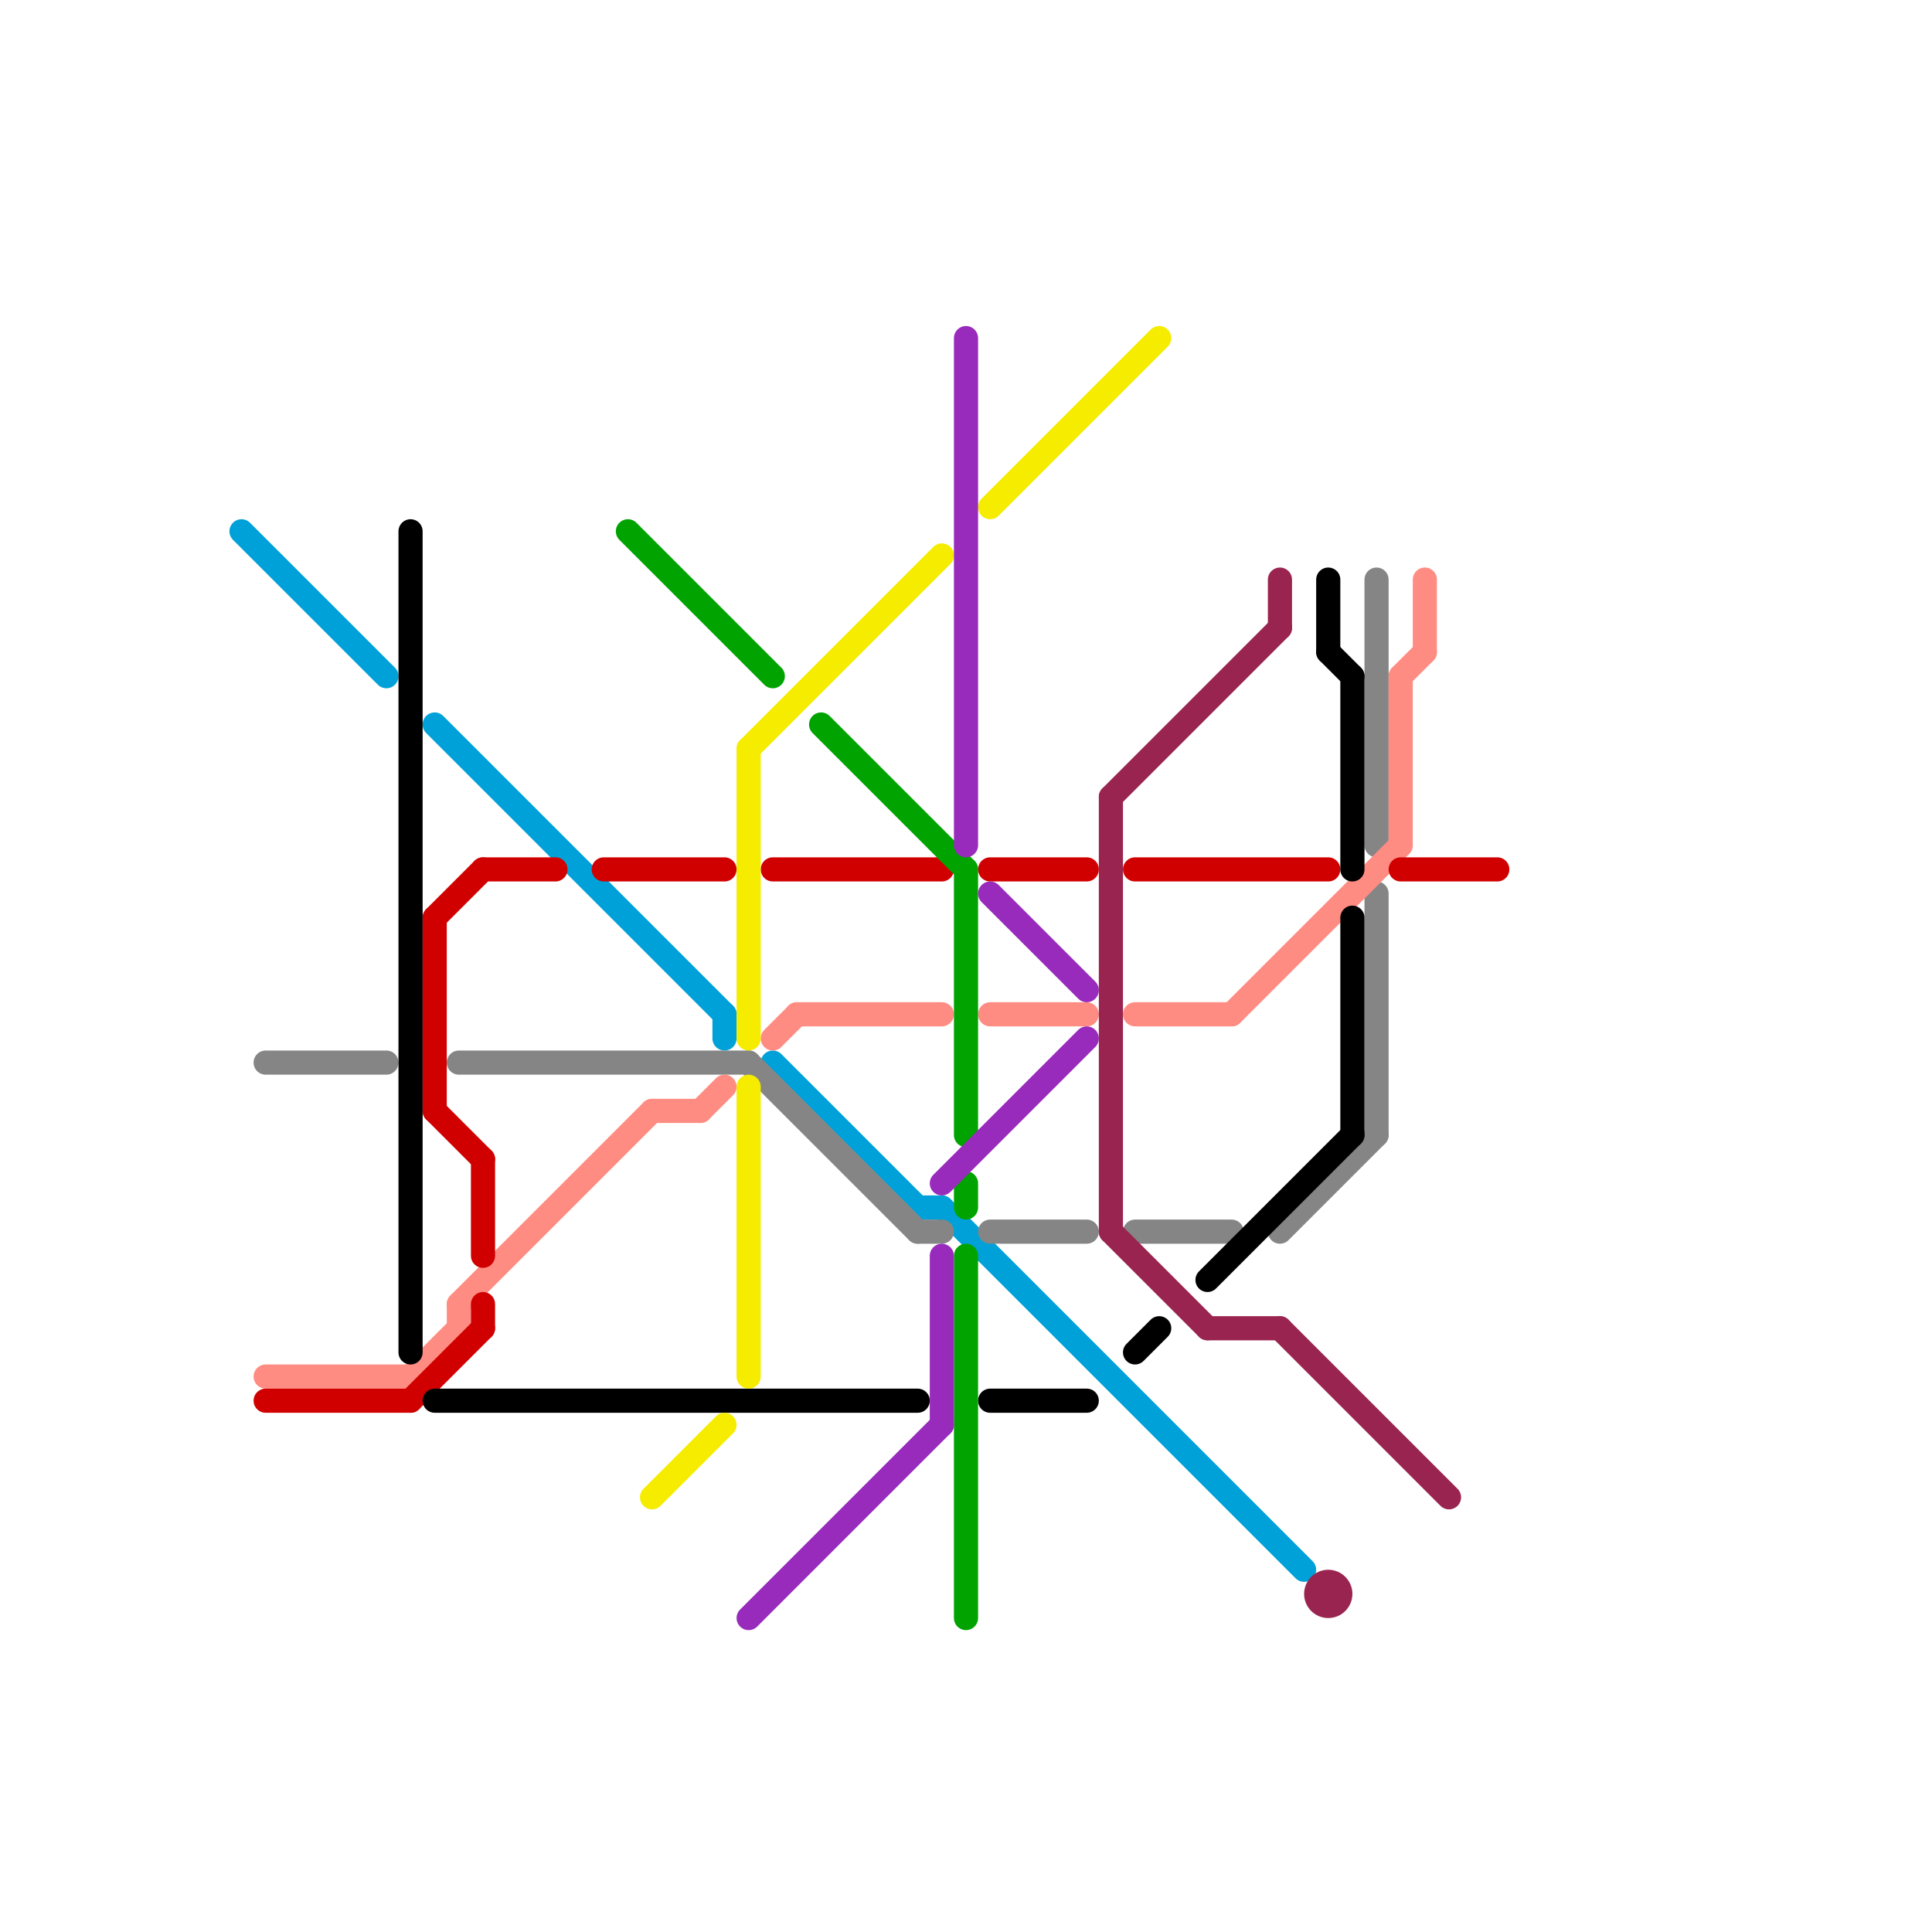
<svg version="1.1" xmlns="http://www.w3.org/2000/svg" viewBox="0 0 80 80">
<style>text { font: 1px Helvetica; font-weight: 600; white-space: pre; dominant-baseline: central; } line { stroke-width: 1; fill: none; stroke-linecap: round; stroke-linejoin: round; } .c0 { stroke: #00a1d8 } .c1 { stroke: #858585 } .c2 { stroke: #ff8c82 } .c3 { stroke: #d10000 } .c4 { stroke: #000000 } .c5 { stroke: #00a300 } .c6 { stroke: #f5ec00 } .c7 { stroke: #982abc } .c8 { stroke: #99244f }</style><defs><g id="wm-xf"><circle r="1.2" fill="#000"/><circle r="0.9" fill="#fff"/><circle r="0.6" fill="#000"/><circle r="0.3" fill="#fff"/></g><g id="wm"><circle r="0.6" fill="#000"/><circle r="0.3" fill="#fff"/></g></defs><line class="c0" x1="32" y1="44" x2="38" y2="50"/><line class="c0" x1="10" y1="22" x2="16" y2="28"/><line class="c0" x1="39" y1="50" x2="54" y2="65"/><line class="c0" x1="30" y1="42" x2="30" y2="43"/><line class="c0" x1="18" y1="30" x2="30" y2="42"/><line class="c0" x1="38" y1="50" x2="39" y2="50"/><line class="c1" x1="31" y1="44" x2="38" y2="51"/><line class="c1" x1="19" y1="44" x2="31" y2="44"/><line class="c1" x1="11" y1="44" x2="16" y2="44"/><line class="c1" x1="57" y1="24" x2="57" y2="35"/><line class="c1" x1="38" y1="51" x2="39" y2="51"/><line class="c1" x1="53" y1="51" x2="57" y2="47"/><line class="c1" x1="47" y1="51" x2="51" y2="51"/><line class="c1" x1="57" y1="37" x2="57" y2="47"/><line class="c1" x1="41" y1="51" x2="45" y2="51"/><line class="c2" x1="17" y1="57" x2="19" y2="55"/><line class="c2" x1="32" y1="43" x2="33" y2="42"/><line class="c2" x1="51" y1="42" x2="58" y2="35"/><line class="c2" x1="58" y1="28" x2="59" y2="27"/><line class="c2" x1="27" y1="46" x2="29" y2="46"/><line class="c2" x1="29" y1="46" x2="30" y2="45"/><line class="c2" x1="11" y1="57" x2="17" y2="57"/><line class="c2" x1="19" y1="54" x2="19" y2="55"/><line class="c2" x1="33" y1="42" x2="39" y2="42"/><line class="c2" x1="47" y1="42" x2="51" y2="42"/><line class="c2" x1="58" y1="28" x2="58" y2="35"/><line class="c2" x1="19" y1="54" x2="27" y2="46"/><line class="c2" x1="59" y1="24" x2="59" y2="27"/><line class="c2" x1="41" y1="42" x2="45" y2="42"/><line class="c3" x1="58" y1="36" x2="62" y2="36"/><line class="c3" x1="20" y1="36" x2="23" y2="36"/><line class="c3" x1="47" y1="36" x2="55" y2="36"/><line class="c3" x1="20" y1="48" x2="20" y2="52"/><line class="c3" x1="20" y1="54" x2="20" y2="55"/><line class="c3" x1="18" y1="38" x2="18" y2="46"/><line class="c3" x1="11" y1="58" x2="17" y2="58"/><line class="c3" x1="17" y1="58" x2="20" y2="55"/><line class="c3" x1="18" y1="46" x2="20" y2="48"/><line class="c3" x1="18" y1="38" x2="20" y2="36"/><line class="c3" x1="41" y1="36" x2="45" y2="36"/><line class="c3" x1="25" y1="36" x2="30" y2="36"/><line class="c3" x1="32" y1="36" x2="39" y2="36"/><line class="c4" x1="47" y1="56" x2="48" y2="55"/><line class="c4" x1="41" y1="58" x2="45" y2="58"/><line class="c4" x1="55" y1="27" x2="56" y2="28"/><line class="c4" x1="55" y1="24" x2="55" y2="27"/><line class="c4" x1="56" y1="38" x2="56" y2="47"/><line class="c4" x1="56" y1="28" x2="56" y2="36"/><line class="c4" x1="18" y1="58" x2="38" y2="58"/><line class="c4" x1="50" y1="53" x2="56" y2="47"/><line class="c4" x1="17" y1="22" x2="17" y2="56"/><line class="c5" x1="40" y1="49" x2="40" y2="50"/><line class="c5" x1="26" y1="22" x2="32" y2="28"/><line class="c5" x1="34" y1="30" x2="40" y2="36"/><line class="c5" x1="40" y1="36" x2="40" y2="47"/><line class="c5" x1="40" y1="52" x2="40" y2="67"/><line class="c6" x1="31" y1="31" x2="31" y2="43"/><line class="c6" x1="41" y1="21" x2="48" y2="14"/><line class="c6" x1="31" y1="31" x2="39" y2="23"/><line class="c6" x1="31" y1="45" x2="31" y2="57"/><line class="c6" x1="27" y1="62" x2="30" y2="59"/><line class="c7" x1="39" y1="49" x2="45" y2="43"/><line class="c7" x1="39" y1="52" x2="39" y2="59"/><line class="c7" x1="41" y1="37" x2="45" y2="41"/><line class="c7" x1="40" y1="14" x2="40" y2="35"/><line class="c7" x1="31" y1="67" x2="39" y2="59"/><line class="c8" x1="53" y1="24" x2="53" y2="26"/><line class="c8" x1="46" y1="33" x2="46" y2="51"/><line class="c8" x1="50" y1="55" x2="53" y2="55"/><line class="c8" x1="46" y1="51" x2="50" y2="55"/><line class="c8" x1="53" y1="55" x2="60" y2="62"/><line class="c8" x1="46" y1="33" x2="53" y2="26"/><circle cx="55" cy="66" r="1" fill="#99244f" />
</svg>
